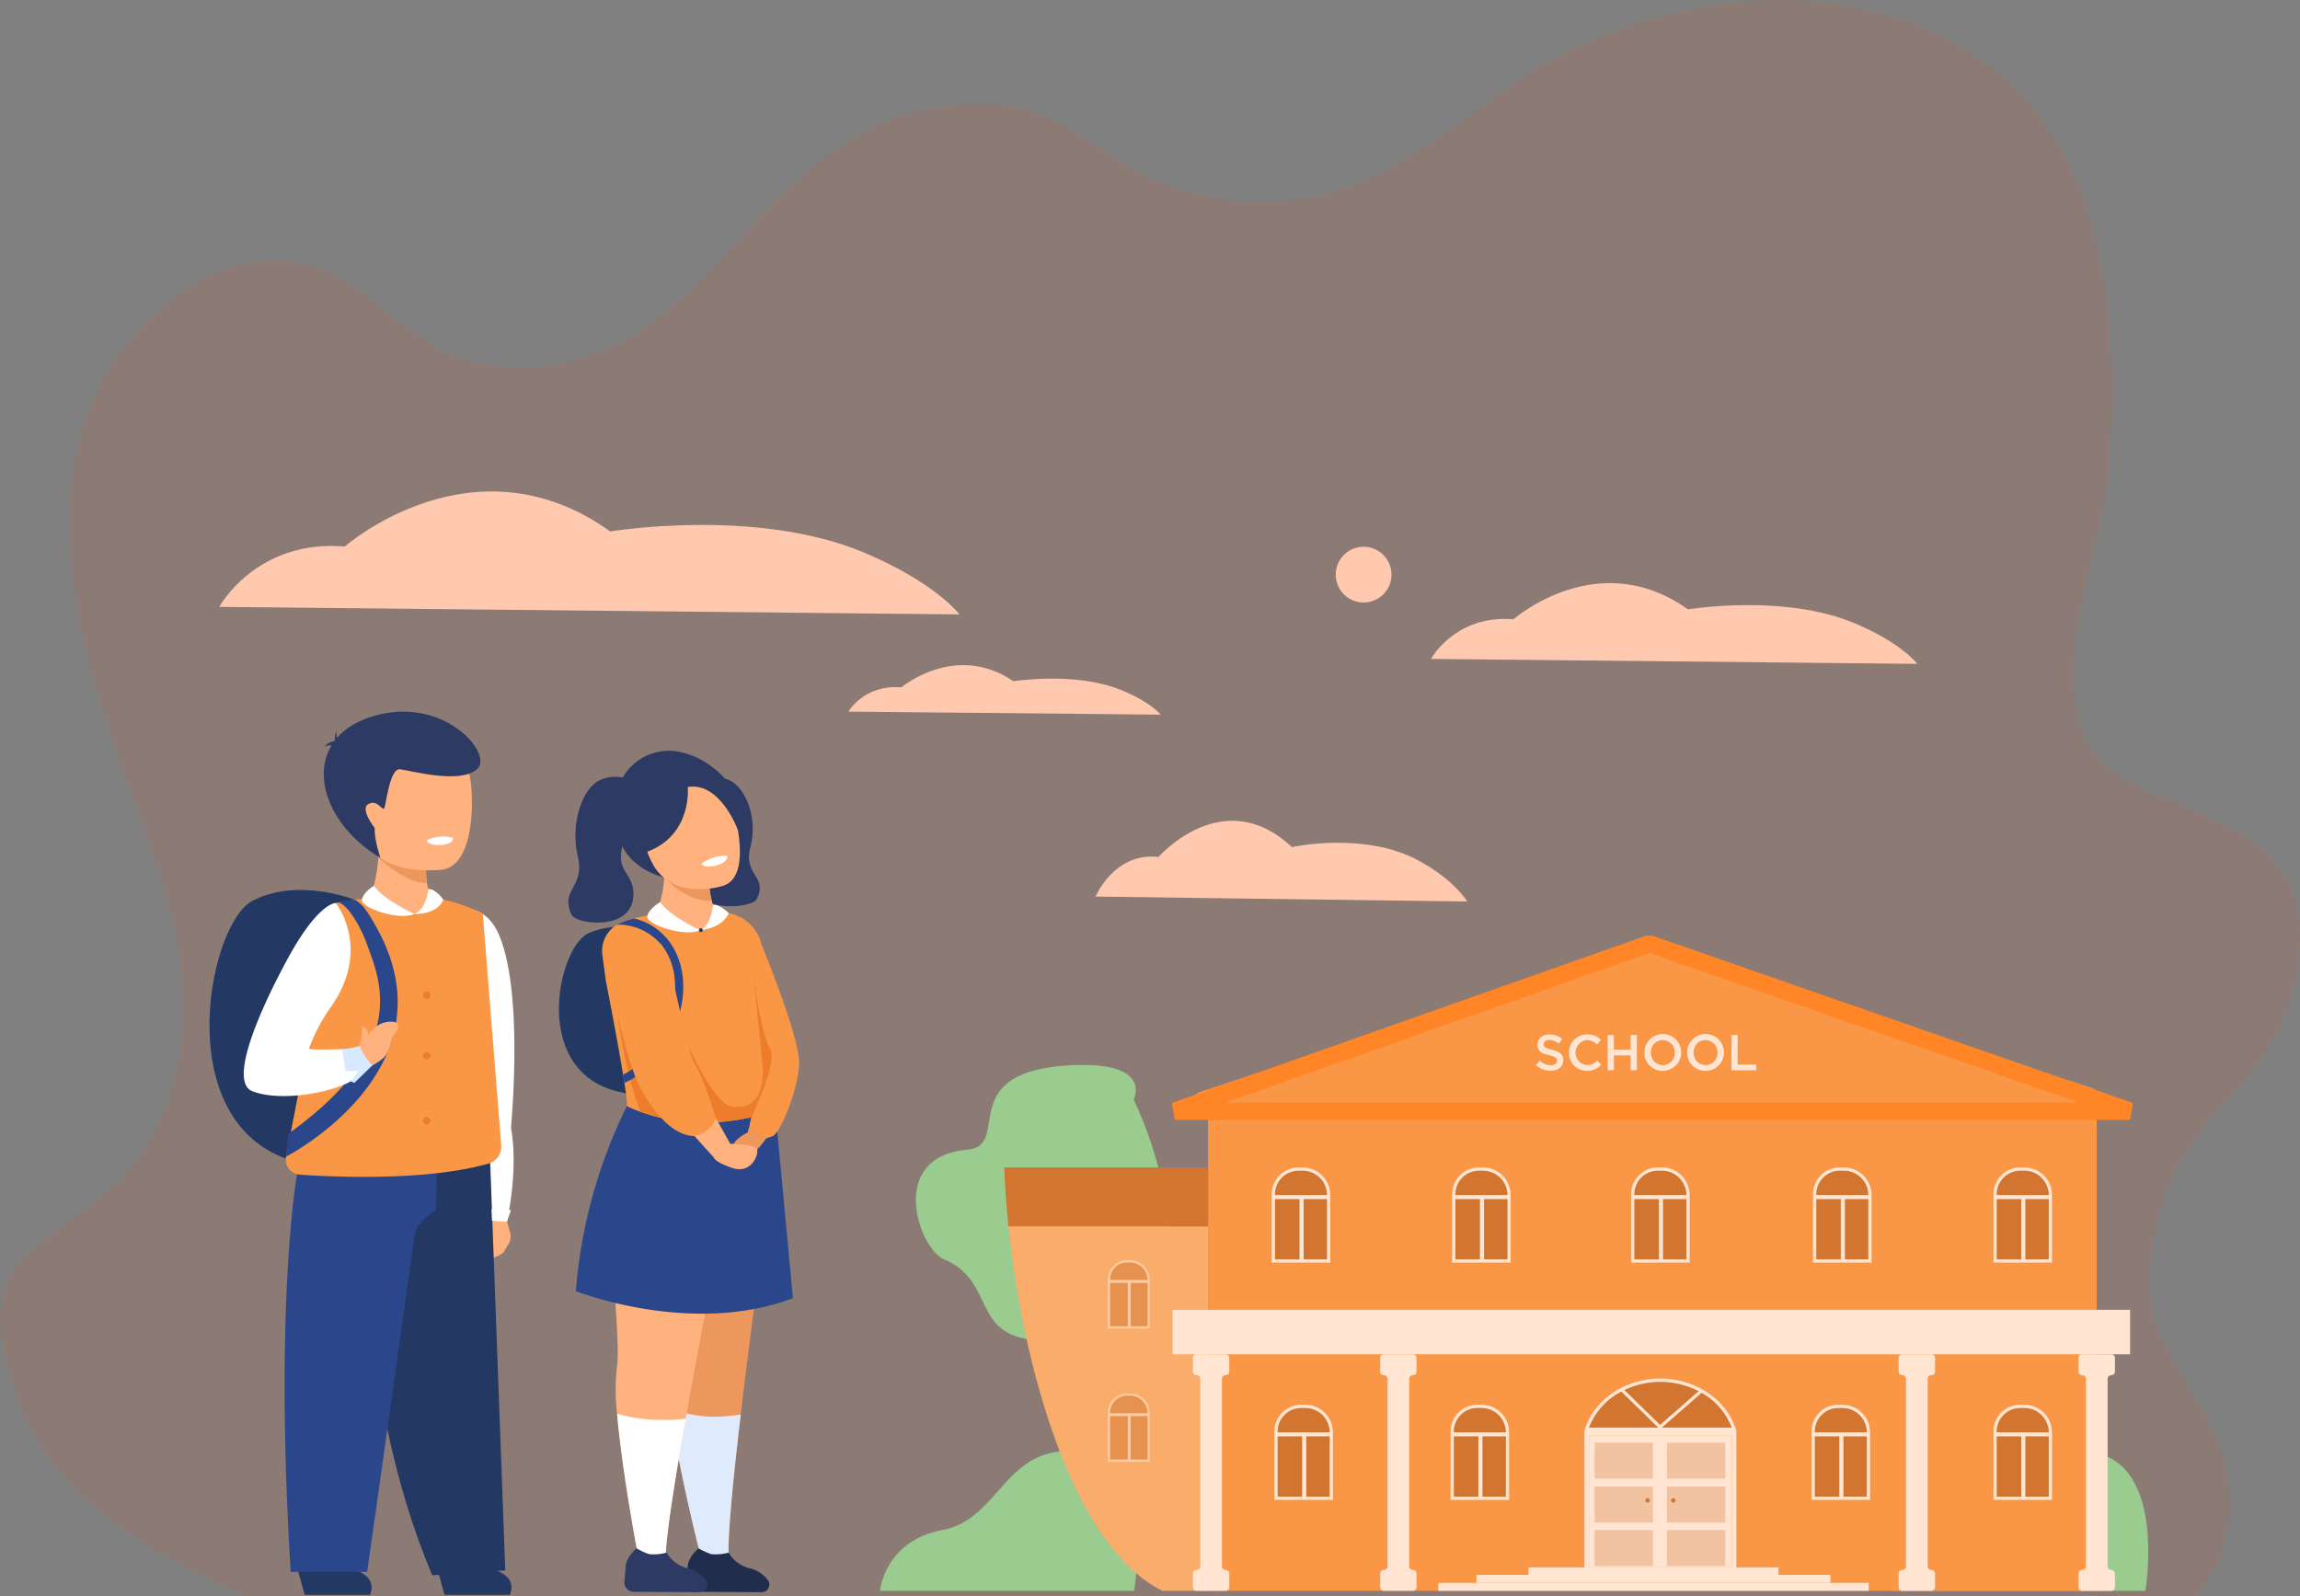 <svg id="vidyalaya_sweden_1" xmlns="http://www.w3.org/2000/svg" width="570" height="395.674" viewBox="0 0 570 395.674">
  <rect x="0" y="0" width="570" height="395.674" fill="#808080" stroke="none"/>
  <g id="Group_166561" data-name="Group 166561" transform="translate(0 0)">
    <g id="Group_166354" data-name="Group 166354" transform="translate(0 0)">
      <g id="Group_166337" data-name="Group 166337" transform="translate(0 0)">
        <path id="Path_80166" data-name="Path 80166" d="M678.293,317.3c-4.821,39.147-32.637,32.633-37.029,78.15-1.567,16.246,10.289,26.459,16.18,40.525,6.524,15.547,4.213,29.517-4.6,40.172H169.362c-10.688-4.893-20.887-10.1-29.764-16.349-12.221-8.588-21.893-19.175-26.825-33.689-4.452-13.115-7.882-25.766,3.813-35.714,6.349-5.408,12.958-9.581,18.7-14.595a45.347,45.347,0,0,0,11.033-13.617c21.076-41.1-5.961-77.313-15.889-118.436-.958-4-1.835-8.032-2.534-12.082-1.821-10.314-2.668-20.779-1.588-30.971a68.124,68.124,0,0,1,8.478-27.057c7.373-12.883,26.472-31.909,46.995-28.281,15.421,2.732,25.125,17.762,39.049,23.2,17.547,6.849,37.014,1.372,50.159-8.7,25.566-19.583,41.949-56.806,85.645-53.395,14.816,1.155,24.818,13.046,37.809,18.5,17.859,7.5,35.476,7.446,52.543.149,19.628-8.4,33.095-24,52.368-32.928a130.627,130.627,0,0,1,20.349-7.433c15.5-4.268,32.458-5.776,48.448-2.487a94.44,94.44,0,0,1,9.65,2.487c53.458,16.729,55.974,71.523,53.458,111.505-1.154,18.319-15.58,49.911-4.923,68.839S682.955,279.445,678.293,317.3Z" transform="translate(-108.624 -80.472)" fill="rgba(252,79,25,0.99)" opacity="0.1"/>
      </g>
    </g>
    <g id="Group_166560" data-name="Group 166560" transform="translate(51.916 121.814)">
      <path id="Path_80910" data-name="Path 80910" d="M1905.958,1070.454s4.859-9.346-14.959-8.518c-30.156,1.259-14.963,19.994-26.175,20.944-20.177,1.71-12.058,24.628-5.841,27.194,13.3,5.491,6.081,19.993,24.861,20.063C1935.629,1130.331,1905.958,1070.454,1905.958,1070.454Z" transform="translate(-1676.926 -919.745)" fill="#9bcc8f"/>
      <path id="Path_80911" data-name="Path 80911" d="M1815.708,1480.562s1.195-12.476,15.53-15.074,15.639-21.989,34.246-19.262,13.238,34.336,13.238,34.336Z" transform="translate(-1649.561 -1208.075)" fill="#9bcc8f"/>
      <path id="Path_87996" data-name="Path 87996" d="M1815.708,1480.562s1.195-12.476,15.53-15.074,15.639-21.989,34.246-19.262,13.238,34.336,13.238,34.336Z" transform="translate(-1398.96 -1208.075)" fill="#9bcc8f"/>
      <path id="Path_80913" data-name="Path 80913" d="M1148.7,520.337s9.173-16.824,31.107-14.955c0,0,31.845-28.041,65.8-3.738,0,0,36.1-6.022,62.831,5.214,17.824,7.491,23.711,15.349,23.711,15.349Z" transform="translate(-1146.276 -491.733)" fill="#ffc9b0"/>
      <path id="Path_80914" data-name="Path 80914" d="M2378.775,601.647s6.027-11.049,20.44-9.821c0,0,20.925-18.415,43.239-2.455,0,0,23.719-3.955,41.285,3.424,11.712,4.919,15.58,10.08,15.58,10.08Z" transform="translate(-2076.055 -560.144)" fill="#ffc9b0"/>
      <path id="Path_80915" data-name="Path 80915" d="M2034.386,837.927s4.605-11.049,15.618-9.821c0,0,15.989-18.415,33.04-2.455,0,0,18.124-3.955,31.546,3.424,8.949,4.919,11.9,10.08,11.9,10.08Z" transform="translate(-1814.798 -737.519)" fill="#ffc9b0"/>
      <path id="Path_80916" data-name="Path 80916" d="M2273.978,553.619a6.907,6.907,0,1,1,6.907,6.907A6.907,6.907,0,0,1,2273.978,553.619Z" transform="translate(-1994.863 -533.006)" fill="#ffc9b0"/>
      <path id="Path_80917" data-name="Path 80917" d="M1784.3,675.918s3.87-6.775,13.123-6.022c0,0,13.435-11.292,27.762-1.505,0,0,15.229-2.425,26.508,2.1,7.519,3.017,10,6.181,10,6.181Z" transform="translate(-1625.949 -621.354)" fill="#ffc9b0"/>
      <g id="Group_166531" data-name="Group 166531" transform="translate(86.603 64.256)">
        <path id="Path_80918" data-name="Path 80918" d="M1516.3,925.964s-9.666-3.425-17.381.172-14.624,35.489,9.008,39.544h0S1530.108,987.105,1516.3,925.964Z" transform="translate(-1491.658 -880.86)" fill="#233862"/>
        <path id="Path_80919" data-name="Path 80919" d="M1590.041,1207.23a40.486,40.486,0,0,0,.413,8.455c1.736,13.91,7.4,36.124,7.4,36.124l7.1.861c-.519-3.928.96-18.971,2.921-35.641,2.961-25.15,7.03-54,7.03-54s-15.457-12.774-24.564-9.245S1591.11,1197.483,1590.041,1207.23Z" transform="translate(-1562.819 -1052.524)" fill="#ed975d"/>
        <path id="Path_80920" data-name="Path 80920" d="M1602.506,1403.954c1.736,13.91,7.4,36.124,7.4,36.124l7.1.861c-.519-3.927.96-18.971,2.922-35.641-2.527.445-9.383,1.327-15.117-.833A7.2,7.2,0,0,0,1602.506,1403.954Z" transform="translate(-1574.872 -1240.793)" fill="#dfebfd"/>
        <path id="Path_80921" data-name="Path 80921" d="M1627.127,776.184a10.323,10.323,0,0,1,7.943,0c4.2,1.8,7.259,9.445,5.377,16.59s4.47,7.265,1.529,12.994c-1.043,2.032-14.849,3.761-15.321-4.152-.292-4.9,4.146-5.145,2.853-10.473S1627.127,776.184,1627.127,776.184Z" transform="translate(-1592.99 -768.926)" fill="#2c3a64"/>
        <path id="Path_80922" data-name="Path 80922" d="M1545.425,1202.093a50.6,50.6,0,0,0,.1,11.126c1.207,14.178,5.06,34.445,5.06,34.445l7.022,1.623c-.268-3.878,2.026-18.47,4.919-34.794,4.5-25.393,10.445-54.986,10.445-54.986s-14.641-13.706-23.95-10.742S1547.091,1192.431,1545.425,1202.093Z" transform="translate(-1531.112 -1048.908)" fill="#ffb27d"/>
        <path id="Path_80923" data-name="Path 80923" d="M1628.787,1543.544a8.3,8.3,0,0,0,4.9,3.817,8.055,8.055,0,0,1,4.826,3,1.889,1.889,0,0,1-1.535,3l-16.334-.093a2.348,2.348,0,0,1-2.323-2.6c.129-1.209.264-2.618.325-3.7.134-2.358,2.689-4.477,2.689-4.477a16.758,16.758,0,0,0,3.107,1.438A11.576,11.576,0,0,0,1628.787,1543.544Z" transform="translate(-1586.735 -1344.798)" fill="#212d4c"/>
        <path id="Path_80924" data-name="Path 80924" d="M1521.119,1102.8a125.626,125.626,0,0,0-12.65,45.865s28.519,11.3,53.8,1.738l-4.373-46.623S1539.852,1110.233,1521.119,1102.8Z" transform="translate(-1504.278 -1014.714)" fill="#2b478b"/>
        <path id="Path_80925" data-name="Path 80925" d="M1659.529,915.441s10.674,18,12.826,32.669c0,0-5.191,7-7.3,2.086S1647.786,918.947,1659.529,915.441Z" transform="translate(-1614.363 -874.066)" fill="#ffb27d"/>
        <path id="Path_80926" data-name="Path 80926" d="M1576.54,758.907c-.115-.19-4.891-7.743-13.819-9.249a13.2,13.2,0,0,0-15.115,11.139c-1.118,7.285.022,16.726,11.909,20.126Z" transform="translate(-1533.407 -749.477)" fill="#2c3a64"/>
        <path id="Path_80927" data-name="Path 80927" d="M1605.18,862.1l-13.451,7.989-3.4-9.469a29.625,29.625,0,0,0,2.013-8.969,36.784,36.784,0,0,0-.217-7.958l11.7,5.08a21.594,21.594,0,0,0-.286,2.622,18.9,18.9,0,0,0,.581,6.049A8.408,8.408,0,0,0,1605.18,862.1Z" transform="translate(-1564.229 -820.206)" fill="#ffb27d"/>
        <path id="Path_80928" data-name="Path 80928" d="M1608.158,880.636c-6.452.238-11.775-5.793-11.775-5.793l11.193-.256A18.893,18.893,0,0,0,1608.158,880.636Z" transform="translate(-1570.275 -843.397)" fill="#ed975d"/>
        <path id="Path_80929" data-name="Path 80929" d="M1594.438,805.085s-12.632,4.21-17.715-5.725c-5.485-10.722-.749-19.089,3.581-19.909,8.632-1.634,13.9,1.362,15.649,4.772S1601.413,802.825,1594.438,805.085Z" transform="translate(-1553.66 -771.633)" fill="#ffb27d"/>
        <path id="Path_80930" data-name="Path 80930" d="M1633.333,855.907s.622,1.291,3.964.332c0,0,2.806-.805,2.388-2.283A9.374,9.374,0,0,0,1633.333,855.907Z" transform="translate(-1598.014 -827.884)" fill="#fff"/>
        <path id="Path_80931" data-name="Path 80931" d="M1690.367,1046.434s1.014,13.892-8.873,24.836c0,0-2.7-3.248-2.358-4.257s4.21-16.491,7.036-18.694S1690.367,1046.434,1690.367,1046.434Z" transform="translate(-1632.375 -972.391)" fill="#ed975d"/>
        <path id="Path_80932" data-name="Path 80932" d="M1577.475,958.742a53.666,53.666,0,0,1-8.893,2.352,50.672,50.672,0,0,1-8.8.756,49.555,49.555,0,0,1-6.868-.5,45.261,45.261,0,0,1-8.835-2.161,26.69,26.69,0,0,1-3.378-1.431,4.433,4.433,0,0,0,0-.828c-.058-.962-.263-2.549-.562-4.51-.021-.13-.041-.264-.061-.4-.1-.658-.212-1.353-.331-2.08-1.512-9.247-4.261-23.215-4.261-23.215l-.869-6.4a7.569,7.569,0,0,1,3.67-7.535,7.392,7.392,0,0,1,.907-.455,23.834,23.834,0,0,1,3.244-1.089c1.57-.411,3.2-.692,5.362-1.141.035.032.069.063.107.1a19.465,19.465,0,0,0,2.465,1.86c2.347,1.489,5.452,2.72,8.682,2.089,3.476-.681,4.16-2.555,3.971-4.554q1.326.134,2.454.29a10.22,10.22,0,0,1,8.713,8.516c.527,3.3,1.127,9.4,1.726,17.027C1576.458,942.273,1576.991,950.347,1577.475,958.742Z" transform="translate(-1523.857 -869.68)" fill="#f99746"/>
        <path id="Path_80933" data-name="Path 80933" d="M1668.041,1129.029s-5.084,2.349-3.356,4.853,5.181,1.006,5.714-.6S1668.041,1129.029,1668.041,1129.029Z" transform="translate(-1621.281 -1034.407)" fill="#ed975d"/>
        <path id="Path_80934" data-name="Path 80934" d="M1577.711,769.56s1.2,11.851-10.045,16.051c-4.47,1.67-6.8-16.431,2.543-20.045s18.553.678,19.655,7,.262,7.636.262,7.636S1585.753,768.177,1577.711,769.56Z" transform="translate(-1545.783 -760.564)" fill="#2c3a64"/>
        <path id="Path_80935" data-name="Path 80935" d="M1649.59,1140.324s6.328-.045,6.681,1.442-1.627,6.143-6.254,4.521-4.511-2.636-4.511-2.636Z" transform="translate(-1607.151 -1042.886)" fill="#ffb27d"/>
        <path id="Path_80936" data-name="Path 80936" d="M1516.661,776.284a9.276,9.276,0,0,0-7.943,0c-4.2,2.023-7.26,10.636-5.377,18.68s-4.47,8.18-1.529,14.632c1.043,2.288,14.85,4.235,15.321-4.676.292-5.52-4.146-5.793-2.852-11.792S1516.661,776.284,1516.661,776.284Z" transform="translate(-1498.687 -768.926)" fill="#2c3a64"/>
        <path id="Path_80937" data-name="Path 80937" d="M1549.468,1408.568c1.207,14.179,5.06,34.445,5.06,34.445l7.022,1.623c-.268-3.878,2.026-18.47,4.919-34.794C1562.722,1410.234,1555.824,1410.534,1549.468,1408.568Z" transform="translate(-1535.056 -1244.257)" fill="#fff"/>
        <path id="Path_80938" data-name="Path 80938" d="M1567.178,1543.544a8.3,8.3,0,0,0,4.9,3.817,8.054,8.054,0,0,1,4.825,3,1.889,1.889,0,0,1-1.535,3l-16.334-.093a2.348,2.348,0,0,1-2.323-2.6c.129-1.209.264-2.618.325-3.7.134-2.358,2.689-4.477,2.689-4.477a16.77,16.77,0,0,0,3.107,1.438A11.576,11.576,0,0,0,1567.178,1543.544Z" transform="translate(-1540.485 -1344.798)" fill="#2c3a64"/>
        <path id="Path_80939" data-name="Path 80939" d="M1566.67,1036.587a22.415,22.415,0,0,1-2.037,2.628,45.268,45.268,0,0,1-8.835-2.161c-3.717-9.012-5.633-23.739-5.633-23.739Z" transform="translate(-1535.579 -947.54)" fill="#ed7d2b"/>
        <path id="Path_80940" data-name="Path 80940" d="M1683.03,929.777s11.025,25.966,10.591,32.932-4.914,17.1-6.518,17.638l-1.6.534s-4-.982-4.093-3.378c0,0,3.235-14.925,2.462-17.146S1683.03,929.777,1683.03,929.777Z" transform="translate(-1634.102 -884.828)" fill="#f99746"/>
        <g id="Group_166528" data-name="Group 166528" transform="translate(25.077 55.854)">
          <path id="Path_80941" data-name="Path 80941" d="M1689.241,991.694c-2.489-4.546-4.154-18.173-4.154-18.173l2.752,27.255S1690.477,993.952,1689.241,991.694Z" transform="translate(-1661.942 -973.521)" fill="#ed7d2b"/>
          <path id="Path_80942" data-name="Path 80942" d="M1609.672,1055.772c-4.282-.97-10.754-15.617-10.754-15.617l-6.671,7.607,10.845,12.1a50.653,50.653,0,0,0,8.8-.756l3.062-.556,3.187-7.749-.612-6.058C1618.578,1055.36,1613.293,1056.591,1609.672,1055.772Z" transform="translate(-1592.247 -1023.543)" fill="#ed7d2b"/>
        </g>
        <g id="Group_166529" data-name="Group 166529" transform="translate(21.889 37.527)">
          <path id="Path_80943" data-name="Path 80943" d="M1592.571,906.97s-7.323-3.353-9.931-6.965c0,0-2.921,1.677-3.174,3.6S1588.679,908.75,1592.571,906.97Z" transform="translate(-1579.46 -900.005)" fill="#fff"/>
          <path id="Path_80944" data-name="Path 80944" d="M1635.254,902.631s-.4,5-3.2,6.309c0,0,5.288-.316,7.1-4.207C1639.151,904.734,1637.128,902.58,1635.254,902.631Z" transform="translate(-1618.939 -901.976)" fill="#fff"/>
          <path id="Path_80945" data-name="Path 80945" d="M1630.864,926.454a.473.473,0,1,1,.473.473A.473.473,0,0,1,1630.864,926.454Z" transform="translate(-1618.049 -919.505)" fill="#2c3a64"/>
        </g>
        <g id="Group_166530" data-name="Group 166530" transform="translate(14.431 41.569)">
          <path id="Path_80946" data-name="Path 80946" d="M1564.451,941.6c-2.436,7.114-7.387,12.885-13.117,15.4-.1-.658-.212-1.353-.33-2.08,5.017-2.393,9.342-7.592,11.529-13.977,2.173-6.347,1.738-12.56-1.193-17.05a13.948,13.948,0,0,0-11.8-6.127,7.376,7.376,0,0,1,.907-.455,23.873,23.873,0,0,1,3.244-1.089,15.119,15.119,0,0,1,9.342,6.561C1566.313,927.8,1566.829,934.659,1564.451,941.6Z" transform="translate(-1549.544 -916.221)" fill="#2b478b"/>
        </g>
        <path id="Path_80947" data-name="Path 80947" d="M1555.771,934.794s4.883,19.629,5.084,27.741c0,0,11.316,19.763,11.98,21.168s-4.084,3.327-4.084,3.327-14.2-15.139-16.932-21.5-9.825-25.9-8.359-30.734C1545.577,927.813,1555.771,934.794,1555.771,934.794Z" transform="translate(-1530.397 -886.265)" fill="#ffb27d"/>
        <path id="Path_80948" data-name="Path 80948" d="M1539.31,931.9c-.923,5.229,4.594,28.485,7.49,34.568s8.052,13.427,14.165,13.521c0,0,4.691-1.134,5.208-4.576,0,0-2.669-9.166-5.083-13.062s-6.223-28.571-8.637-30.116S1540.233,926.673,1539.31,931.9Z" transform="translate(-1527.353 -884.472)" fill="#f99746"/>
      </g>
      <g id="Group_166533" data-name="Group 166533" transform="translate(0 54.564)">
        <path id="Path_80949" data-name="Path 80949" d="M1174.956,890.36s-14.116-5.647-25.382.283-21.356,58.509,13.155,65.193h0S1195.116,991.159,1174.956,890.36Z" transform="translate(-1138.967 -843.723)" fill="#233862"/>
        <path id="Path_80950" data-name="Path 80950" d="M1422.986,1219.6l-.863-3.118s-4.138-.415-4.189-.334l.368,9.41a6.867,6.867,0,0,0,2.916-1.37l1.516-2.526A4.636,4.636,0,0,0,1422.986,1219.6Z" transform="translate(-1348.387 -1090.11)" fill="#ffb27d"/>
        <path id="Path_80951" data-name="Path 80951" d="M1395.125,906.818s5.058-.261,7.89,6.406c5.87,13.817,3.32,43.64,2.965,47.909,0,0,2.016,8.479-.98,23.143l-3.739-.208s-6.177-55.421-5.443-61.146S1395.125,906.818,1395.125,906.818Z" transform="translate(-1331.265 -857.9)" fill="#fff"/>
        <path id="Path_80952" data-name="Path 80952" d="M1225.909,1560.188l1.914,6.907h16.168S1248.8,1558.264,1225.909,1560.188Z" transform="translate(-1204.234 -1348.18)" fill="#233862"/>
        <path id="Path_80953" data-name="Path 80953" d="M1364.978,1560.188l1.913,6.907h16.168S1387.873,1558.264,1364.978,1560.188Z" transform="translate(-1308.634 -1348.18)" fill="#233862"/>
        <path id="Path_80954" data-name="Path 80954" d="M1316.117,841.6l-15.167,7.746-2-10.032a43.46,43.46,0,0,0,1.975-9.91,53.234,53.234,0,0,0,.1-8.835l12.359,6.325a22.816,22.816,0,0,0-.48,2.726,22.543,22.543,0,0,0-.095,4.8C1313.066,837.065,1313.925,839.825,1316.117,841.6Z" transform="translate(-1259.07 -793.157)" fill="#ffb27d"/>
        <path id="Path_80955" data-name="Path 80955" d="M1324.6,1153.112l-30.671,2.42s-3.789,53.726,16.365,101.326l18.094-1.213Z" transform="translate(-1255.085 -1042.794)" fill="#233862"/>
        <path id="Path_80956" data-name="Path 80956" d="M1216.937,1164.945s-6.029,30.829-1.8,99.953h18.958l11.865-84c.381-2.456,5.218-5.875,5.218-5.875l.189-9.475Z" transform="translate(-1195.017 -1051.677)" fill="#2b478b"/>
        <path id="Path_80957" data-name="Path 80957" d="M1217.967,922.4l1.763,12.511-4.862,25.007a3.759,3.759,0,0,0,3.435,4.468c9.234.63,31.551,1.555,46.7-2.733a4.393,4.393,0,0,0,3.194-4.572l-2.664-33.452-.937-11.769-.963-12.092a35.4,35.4,0,0,0-12.643-3.991c.121,1.861-.5,3.567-4.334,3.981-4.5.517-7.883-1.52-10.374-3.433a4.134,4.134,0,0,0-.506-.548c-2.735.259-5.889.737-8.592,1.277-.426.085-10.069,19.247-10.069,19.247Z" transform="translate(-1195.893 -849.612)" fill="#f99746"/>
        <path id="Path_80958" data-name="Path 80958" d="M1215.079,961.34s42.922-21.967,21.841-57.835c-1.01-1.719-2.7-4.861-4.826-5.834a20.865,20.865,0,0,0-3.972.663c2.188.608,5.347,5.743,7.02,10.4,3.128,8.714,10.871,25.206-19.5,46.932Z" transform="translate(-1196.104 -851.034)" fill="#2b478b"/>
        <path id="Path_80959" data-name="Path 80959" d="M1270.478,1026.2c.476-.035,4.463.115,4.463.115s1.983-7.468,7.486-7.468c0,0,2.573-.252,1.783,1.831-.334.882-.878.566-1.715,3.6s-1.746,3.819-4.562,5.415l-2.378.643S1269.228,1026.289,1270.478,1026.2Z" transform="translate(-1237.57 -941.993)" fill="#ffb27d"/>
        <path id="Path_80960" data-name="Path 80960" d="M1318.859,862.157c-4.641.588-11.8-6.011-11.981-6.146,0,0,8.584.068,11.981.216A35.307,35.307,0,0,0,1318.859,862.157Z" transform="translate(-1265.018 -819.76)" fill="#ed975d"/>
        <path id="Path_80961" data-name="Path 80961" d="M1311.661,769.174s-18.842,2.3-19.244-10.978,7.451-21.873,12.693-21.775c10.453.2,12.177,4.42,13.389,8.818S1320.335,768.239,1311.661,769.174Z" transform="translate(-1254.151 -729.984)" fill="#ffb27d"/>
        <path id="Path_80962" data-name="Path 80962" d="M1354.654,835.765s.344,1.388,3.8,1.132c0,0,2.9-.214,2.8-1.742A9.352,9.352,0,0,0,1354.654,835.765Z" transform="translate(-1300.883 -803.857)" fill="#fff"/>
        <g id="Group_166532" data-name="Group 166532" transform="translate(28.319 0)">
          <path id="Path_80963" data-name="Path 80963" d="M1266.6,746.872s-1.605-4.727-1.4-7.38c0,0-3.768-4.8-1.573-5.993s3.38,1.653,3.883,1.1,1.288-10,3.954-9.7,14.734,3.734,19.057.005-8.372-18.676-26.147-13.049S1250.14,737,1266.6,746.872Z" transform="translate(-1252.559 -710.601)" fill="#2c3a64"/>
          <path id="Path_80964" data-name="Path 80964" d="M1263.753,734.317a6.252,6.252,0,0,1,.06-4.117s.042,2.363.97,3.414S1263.753,734.317,1263.753,734.317Z" transform="translate(-1260.707 -725.314)" fill="#2c3a64"/>
          <path id="Path_80965" data-name="Path 80965" d="M1256.517,739.939a3.545,3.545,0,0,0-3.237,1.442,2.827,2.827,0,0,1,3.115.063Z" transform="translate(-1253.1 -732.615)" fill="#2c3a64"/>
        </g>
        <path id="Path_80966" data-name="Path 80966" d="M1195.836,900.9s-3.611-.2-10.069,10.573c-3.451,5.759-18.168,33.106-10.59,36.076s22.831-.021,26.738-4.157l-2.211-6.363s-10.573.48-10.509-.088a45.44,45.44,0,0,1,5.388-10.229C1204.906,912.155,1195.836,900.9,1195.836,900.9Z" transform="translate(-1164.543 -853.457)" fill="#fff"/>
        <path id="Path_80967" data-name="Path 80967" d="M1303.5,890.794s-7.428-3.346-10.036-6.957c0,0-2.692,1.56-2.945,3.479S1299.606,892.574,1303.5,890.794Z" transform="translate(-1252.732 -840.649)" fill="#fff"/>
        <path id="Path_80968" data-name="Path 80968" d="M1346.081,886.958s-.518,5.213-3.48,6.179c0,0,5.412.387,7.227-3.5C1349.827,889.633,1347.955,886.906,1346.081,886.958Z" transform="translate(-1291.835 -842.991)" fill="#fff"/>
        <path id="Path_80969" data-name="Path 80969" d="M1353.087,989.93a.936.936,0,1,1-.918-1.116A1.032,1.032,0,0,1,1353.087,989.93Z" transform="translate(-1298.328 -919.456)" fill="#ed7d2b"/>
        <path id="Path_80970" data-name="Path 80970" d="M1353.087,1049.946a.936.936,0,1,1-.918-1.117A1.032,1.032,0,0,1,1353.087,1049.946Z" transform="translate(-1298.328 -964.509)" fill="#ed7d2b"/>
        <path id="Path_80971" data-name="Path 80971" d="M1353.087,1114.693a.936.936,0,1,1-.918-1.117A1.032,1.032,0,0,1,1353.087,1114.693Z" transform="translate(-1298.328 -1013.114)" fill="#ed7d2b"/>
        <path id="Path_80972" data-name="Path 80972" d="M1423.212,1208.147l.989-2.828-4.816-.286.088,2.906Z" transform="translate(-1349.476 -1081.771)" fill="#fff"/>
        <path id="Path_80973" data-name="Path 80973" d="M1288.291,1028.7a23.473,23.473,0,0,0,.6-4.439c-.168-.842,1.474-.2,1.47,1.538a1.934,1.934,0,0,1-.463,1.073l-.859,3.449Z" transform="translate(-1251.064 -945.786)" fill="#ffb27d"/>
        <path id="Path_80974" data-name="Path 80974" d="M1275.311,1043.172l-4.311.94.786,5.232h3.2l-1.83,2.6.819.346,4.473-4.333A15.836,15.836,0,0,1,1275.311,1043.172Z" transform="translate(-1238.084 -960.262)" fill="#d7e9ff"/>
      </g>
      <g id="Group_166559" data-name="Group 166559" transform="translate(196.971 110.076)">
        <g id="Group_166557" data-name="Group 166557" transform="translate(-0.001 0)">
          <rect id="Rectangle_3509" data-name="Rectangle 3509" width="220.241" height="118.891" transform="translate(50.502 43.521)" fill="#f99746"/>
          <path id="Path_80984" data-name="Path 80984" d="M2209.233,982.911H1990.087a2.456,2.456,0,0,1-.771-4.788l111.2-36.7,109.631,35.714A2.961,2.961,0,0,1,2209.233,982.911Z" transform="translate(-1940.723 -939.39)" fill="#f99746"/>
          <path id="Path_80985" data-name="Path 80985" d="M2874,1222.365c3.571,34.529,15.763,79.317,38.181,90.341h11.295v-90.341Z" transform="translate(-2872.97 -1150.294)" fill="#faac6b"/>
          <path id="Path_80986" data-name="Path 80986" d="M2874,1163.83c.154,4.541.5,9.453,1.026,14.593H2924.5V1163.83Z" transform="translate(-2873.996 -1106.352)" fill="#d17530"/>
          <g id="Group_166540" data-name="Group 166540" transform="translate(41.529)">
            <path id="Path_80987" data-name="Path 80987" d="M1960.633,972.634l12.719-4.487.043-.016,98.8-34.857,1.424,0,101.613,35.381.031.011,8.171,2.846,9.335,3.25-.708,4.184H1955.308l-.714-4.179Zm112.287-35.051-105.044,37.06h211.467Z" transform="translate(-1954.594 -933.273)" fill="#ff8526"/>
          </g>
          <rect id="Rectangle_3510" data-name="Rectangle 3510" width="237.29" height="11.025" transform="translate(41.712 92.759)" fill="#ffe5d2"/>
          <path id="Path_80988" data-name="Path 80988" d="M1972.463,1353.843v-3.358a.911.911,0,0,1,.911-.911h7.2a.911.911,0,0,1,.911.911v3.358a.911.911,0,0,1-.911.911h0a.911.911,0,0,0-.911.911v46.445a.911.911,0,0,0,.911.911h0a.911.911,0,0,1,.911.911v3.357a.911.911,0,0,1-.911.911h-7.2a.911.911,0,0,1-.911-.911v-3.357a.911.911,0,0,1,.911-.911h0a.911.911,0,0,0,.911-.911v-46.445a.911.911,0,0,0-.911-.911h0A.911.911,0,0,1,1972.463,1353.843Z" transform="translate(-1706.23 -1245.79)" fill="#ffe5d2"/>
          <g id="Group_166541" data-name="Group 166541" transform="translate(46.747 103.784)">
            <path id="Path_80989" data-name="Path 80989" d="M2159.413,1354.754h0a.911.911,0,0,0-.911.911v46.445a.911.911,0,0,0,.911.911h0a.911.911,0,0,1,.912.911v3.357a.911.911,0,0,1-.912.911h-7.2a.911.911,0,0,1-.911-.911v-3.357a.911.911,0,0,1,.911-.911h0a.911.911,0,0,0,.911-.911v-46.445a.911.911,0,0,0-.911-.911h0a.911.911,0,0,1-.911-.911v-3.358a.911.911,0,0,1,.911-.911h7.2a.911.911,0,0,1,.912.911v3.358A.911.911,0,0,1,2159.413,1354.754Z" transform="translate(-1976.403 -1349.574)" fill="#ffe5d2"/>
            <path id="Path_80990" data-name="Path 80990" d="M2674.827,1354.754h0a.911.911,0,0,0-.911.911v46.445a.911.911,0,0,0,.911.911h0a.912.912,0,0,1,.912.911v3.357a.912.912,0,0,1-.912.911h-7.2a.911.911,0,0,1-.911-.911v-3.357a.911.911,0,0,1,.911-.911h0a.911.911,0,0,0,.911-.911v-46.445a.911.911,0,0,0-.911-.911h0a.911.911,0,0,1-.911-.911v-3.358a.911.911,0,0,1,.911-.911h7.2a.912.912,0,0,1,.912.911v3.358A.912.912,0,0,1,2674.827,1354.754Z" transform="translate(-2620.309 -1349.574)" fill="#ffe5d2"/>
            <path id="Path_80991" data-name="Path 80991" d="M2852.868,1353.843v-3.358a.911.911,0,0,1,.912-.911h7.2a.911.911,0,0,1,.911.911v3.358a.911.911,0,0,1-.911.911h0a.911.911,0,0,0-.912.911v46.445a.912.912,0,0,0,.912.911h0a.911.911,0,0,1,.911.911v3.357a.911.911,0,0,1-.911.911h-7.2a.911.911,0,0,1-.912-.911v-3.357a.911.911,0,0,1,.912-.911h0a.911.911,0,0,0,.911-.911v-46.445a.911.911,0,0,0-.911-.911h0A.912.912,0,0,1,2852.868,1353.843Z" transform="translate(-2852.868 -1349.574)" fill="#ffe5d2"/>
          </g>
          <g id="Group_166542" data-name="Group 166542" transform="translate(66.287 57.478)">
            <path id="Rectangle_3511" data-name="Rectangle 3511" d="M6.736,0h0A6.963,6.963,0,0,1,13.7,6.963V22.774a0,0,0,0,1,0,0H0a0,0,0,0,1,0,0V6.736A6.736,6.736,0,0,1,6.736,0Z" transform="translate(0.4 0.4)" fill="#d17530"/>
            <path id="Path_80992" data-name="Path 80992" d="M2759.15,1163.83h1.047a6.838,6.838,0,0,1,6.828,6.831V1187.4h-14.5v-16.951A6.631,6.631,0,0,1,2759.15,1163.83Zm7.077,7.841h-5.8V1186.6h5.8Zm-6.822,14.934v-14.934h-6.078V1186.6Zm-6.078-15.94h12.9v0a6.038,6.038,0,0,0-6.03-6.033h-1.047a5.829,5.829,0,0,0-5.822,5.825Z" transform="translate(-2752.527 -1163.83)" fill="#ffe5d2"/>
          </g>
          <g id="Group_166543" data-name="Group 166543" transform="translate(25.656 80.452)" opacity="0.5">
            <path id="Rectangle_3512" data-name="Rectangle 3512" d="M4.844,0h0A5.007,5.007,0,0,1,9.85,5.007V16.376a0,0,0,0,1,0,0H0a0,0,0,0,1,0,0V4.844A4.844,4.844,0,0,1,4.844,0Z" transform="translate(0.288 0.287)" fill="#d17530"/>
            <path id="Path_80993" data-name="Path 80993" d="M2936.607,1255.984h.753a4.917,4.917,0,0,1,4.91,4.911v12.039h-10.425v-12.188A4.768,4.768,0,0,1,2936.607,1255.984Zm5.089,5.638h-4.167v10.738h4.167Zm-4.906,10.738v-10.738h-4.37v10.738Zm-4.37-11.462h9.276v0a4.342,4.342,0,0,0-4.337-4.338h-.753a4.192,4.192,0,0,0-4.187,4.188Z" transform="translate(-2931.846 -1255.984)" fill="#ffe5d2"/>
          </g>
          <g id="Group_166544" data-name="Group 166544" transform="translate(25.656 113.481)" opacity="0.5">
            <path id="Rectangle_3513" data-name="Rectangle 3513" d="M4.844,0h0A5.007,5.007,0,0,1,9.85,5.007V16.376a0,0,0,0,1,0,0H0a0,0,0,0,1,0,0V4.844A4.844,4.844,0,0,1,4.844,0Z" transform="translate(0.288 0.287)" fill="#d17530"/>
            <path id="Path_80994" data-name="Path 80994" d="M2936.607,1388.472h.753a4.917,4.917,0,0,1,4.91,4.912v12.038h-10.425v-12.188A4.767,4.767,0,0,1,2936.607,1388.472Zm5.089,5.638h-4.167v10.738h4.167Zm-4.906,10.738V1394.11h-4.37v10.738Zm-4.37-11.462h9.276v0a4.342,4.342,0,0,0-4.337-4.338h-.753a4.192,4.192,0,0,0-4.187,4.189Z" transform="translate(-2931.846 -1388.472)" fill="#ffe5d2"/>
          </g>
          <g id="Group_166545" data-name="Group 166545" transform="translate(111.002 57.478)">
            <path id="Rectangle_3514" data-name="Rectangle 3514" d="M6.737,0h0A6.963,6.963,0,0,1,13.7,6.963V22.774a0,0,0,0,1,0,0H0a0,0,0,0,1,0,0V6.737A6.737,6.737,0,0,1,6.737,0Z" transform="translate(0.4 0.4)" fill="#d17530"/>
            <path id="Path_80995" data-name="Path 80995" d="M2579.785,1163.83h1.047a6.838,6.838,0,0,1,6.828,6.831V1187.4h-14.5v-16.951A6.63,6.63,0,0,1,2579.785,1163.83Zm7.077,7.841h-5.8V1186.6h5.8Zm-6.822,14.934v-14.934h-6.078V1186.6Zm-6.078-15.94h12.9v0a6.038,6.038,0,0,0-6.03-6.033h-1.047a5.829,5.829,0,0,0-5.822,5.825Z" transform="translate(-2573.162 -1163.83)" fill="#ffe5d2"/>
          </g>
          <g id="Group_166546" data-name="Group 166546" transform="translate(110.614 116.29)">
            <path id="Rectangle_3515" data-name="Rectangle 3515" d="M6.737,0h0A6.963,6.963,0,0,1,13.7,6.963V22.774a0,0,0,0,1,0,0H0a0,0,0,0,1,0,0V6.737A6.737,6.737,0,0,1,6.737,0Z" transform="translate(0.4 0.4)" fill="#d17530"/>
            <path id="Path_80996" data-name="Path 80996" d="M2581.345,1399.737h1.047a6.837,6.837,0,0,1,6.828,6.831v16.742h-14.5v-16.95A6.63,6.63,0,0,1,2581.345,1399.737Zm7.077,7.841h-5.8v14.934h5.8Zm-6.822,14.934v-14.934h-6.078v14.934Zm-6.078-15.94h12.9v0a6.038,6.038,0,0,0-6.03-6.032h-1.047a5.829,5.829,0,0,0-5.823,5.824Z" transform="translate(-2574.723 -1399.737)" fill="#ffe5d2"/>
          </g>
          <g id="Group_166547" data-name="Group 166547" transform="translate(66.942 116.29)">
            <path id="Rectangle_3516" data-name="Rectangle 3516" d="M6.737,0h0A6.963,6.963,0,0,1,13.7,6.963V22.774a0,0,0,0,1,0,0H0a0,0,0,0,1,0,0V6.737A6.737,6.737,0,0,1,6.737,0Z" transform="translate(0.4 0.4)" fill="#d17530"/>
            <path id="Path_80997" data-name="Path 80997" d="M2756.52,1399.737h1.047a6.838,6.838,0,0,1,6.829,6.831v16.742h-14.5v-16.95A6.631,6.631,0,0,1,2756.52,1399.737Zm7.077,7.841h-5.8v14.934h5.8Zm-6.821,14.934v-14.934H2750.7v14.934Zm-6.078-15.94h12.9v0a6.038,6.038,0,0,0-6.03-6.032h-1.047a5.829,5.829,0,0,0-5.823,5.824Z" transform="translate(-2749.897 -1399.737)" fill="#ffe5d2"/>
          </g>
          <g id="Group_166548" data-name="Group 166548" transform="translate(200.063 116.29)">
            <path id="Rectangle_3517" data-name="Rectangle 3517" d="M6.736,0h0A6.963,6.963,0,0,1,13.7,6.963V22.774a0,0,0,0,1,0,0H0a0,0,0,0,1,0,0V6.736A6.736,6.736,0,0,1,6.736,0Z" transform="translate(0.4 0.4)" fill="#d17530"/>
            <path id="Path_80998" data-name="Path 80998" d="M2222.543,1399.737h1.046a6.837,6.837,0,0,1,6.829,6.831v16.742h-14.5v-16.95A6.63,6.63,0,0,1,2222.543,1399.737Zm7.077,7.841h-5.8v14.934h5.8Zm-6.822,14.934v-14.934h-6.078v14.934Zm-6.078-15.94h12.9v0a6.038,6.038,0,0,0-6.031-6.032h-1.046a5.829,5.829,0,0,0-5.823,5.824Z" transform="translate(-2215.921 -1399.737)" fill="#ffe5d2"/>
          </g>
          <g id="Group_166549" data-name="Group 166549" transform="translate(245.15 116.29)">
            <path id="Rectangle_3518" data-name="Rectangle 3518" d="M6.737,0h0A6.963,6.963,0,0,1,13.7,6.963V22.774a0,0,0,0,1,0,0H0a0,0,0,0,1,0,0V6.737A6.737,6.737,0,0,1,6.737,0Z" transform="translate(0.4 0.4)" fill="#d17530"/>
            <path id="Path_80999" data-name="Path 80999" d="M2041.687,1399.737h1.047a6.838,6.838,0,0,1,6.829,6.831v16.742h-14.5v-16.95A6.631,6.631,0,0,1,2041.687,1399.737Zm7.077,7.841h-5.8v14.934h5.8Zm-6.822,14.934v-14.934h-6.078v14.934Zm-6.078-15.94h12.9v0a6.038,6.038,0,0,0-6.031-6.032h-1.047a5.829,5.829,0,0,0-5.823,5.824Z" transform="translate(-2035.064 -1399.737)" fill="#ffe5d2"/>
          </g>
          <g id="Group_166550" data-name="Group 166550" transform="translate(155.349 57.478)">
            <path id="Rectangle_3519" data-name="Rectangle 3519" d="M6.736,0h0A6.963,6.963,0,0,1,13.7,6.963V22.774a0,0,0,0,1,0,0H0a0,0,0,0,1,0,0V6.736A6.736,6.736,0,0,1,6.736,0Z" transform="translate(0.401 0.4)" fill="#d17530"/>
            <path id="Path_81000" data-name="Path 81000" d="M2401.9,1163.83h1.046a6.838,6.838,0,0,1,6.829,6.831V1187.4h-14.5v-16.951A6.631,6.631,0,0,1,2401.9,1163.83Zm7.077,7.841h-5.8V1186.6h5.8Zm-6.822,14.934v-14.934h-6.078V1186.6Zm-6.078-15.94h12.9v0a6.038,6.038,0,0,0-6.031-6.033H2401.9a5.83,5.83,0,0,0-5.823,5.825Z" transform="translate(-2395.275 -1163.83)" fill="#ffe5d2"/>
          </g>
          <g id="Group_166551" data-name="Group 166551" transform="translate(200.433 57.478)">
            <path id="Rectangle_3520" data-name="Rectangle 3520" d="M6.737,0h0A6.963,6.963,0,0,1,13.7,6.963V22.774a0,0,0,0,1,0,0H0a0,0,0,0,1,0,0V6.737A6.737,6.737,0,0,1,6.737,0Z" transform="translate(0.4 0.4)" fill="#d17530"/>
            <path id="Path_81001" data-name="Path 81001" d="M2221.058,1163.83h1.046a6.837,6.837,0,0,1,6.828,6.831V1187.4h-14.5v-16.951A6.631,6.631,0,0,1,2221.058,1163.83Zm7.077,7.841h-5.8V1186.6h5.8Zm-6.822,14.934v-14.934h-6.078V1186.6Zm-6.078-15.94h12.9v0a6.039,6.039,0,0,0-6.031-6.033h-1.046a5.829,5.829,0,0,0-5.823,5.825Z" transform="translate(-2214.434 -1163.83)" fill="#ffe5d2"/>
          </g>
          <g id="Group_166552" data-name="Group 166552" transform="translate(245.149 57.478)">
            <path id="Rectangle_3521" data-name="Rectangle 3521" d="M6.736,0h0A6.963,6.963,0,0,1,13.7,6.963V22.774a0,0,0,0,1,0,0H0a0,0,0,0,1,0,0V6.736A6.736,6.736,0,0,1,6.736,0Z" transform="translate(0.401 0.4)" fill="#d17530"/>
            <path id="Path_81002" data-name="Path 81002" d="M2041.692,1163.83h1.046a6.838,6.838,0,0,1,6.829,6.831V1187.4h-14.5v-16.951A6.631,6.631,0,0,1,2041.692,1163.83Zm7.077,7.841h-5.8V1186.6h5.8Zm-6.822,14.934v-14.934h-6.078V1186.6Zm-6.078-15.94h12.9v0a6.039,6.039,0,0,0-6.031-6.033h-1.046a5.83,5.83,0,0,0-5.823,5.825Z" transform="translate(-2035.069 -1163.83)" fill="#ffe5d2"/>
          </g>
          <g id="Group_166555" data-name="Group 166555" transform="translate(143.76 109.796)">
            <rect id="Rectangle_3522" data-name="Rectangle 3522" width="35.379" height="32.75" transform="translate(1.149 14.045)" fill="#ffe5d2"/>
            <rect id="Rectangle_3523" data-name="Rectangle 3523" width="14.472" height="8.932" transform="translate(20.446 26.747)" fill="#f1c3a1"/>
            <rect id="Rectangle_3524" data-name="Rectangle 3524" width="14.472" height="8.932" transform="translate(2.525 26.747)" fill="#f1c3a1"/>
            <path id="Path_81003" data-name="Path 81003" d="M2435.064,1492.775a.551.551,0,1,1,0,.78A.551.551,0,0,1,2435.064,1492.775Z" transform="translate(-2419.797 -1462.965)" fill="#d17530"/>
            <path id="Path_81004" data-name="Path 81004" d="M2410.427,1493.164a.551.551,0,1,0-.551.551A.551.551,0,0,0,2410.427,1493.164Z" transform="translate(-2387.843 -1462.965)" fill="#d17530"/>
            <path id="Path_81005" data-name="Path 81005" d="M2351.068,1387.509h36.54c-2.263-7.022-9.584-12.161-18.272-12.161S2353.332,1380.488,2351.068,1387.509Z" transform="translate(-2350.5 -1374.934)" fill="#d17530"/>
            <g id="Group_166553" data-name="Group 166553">
              <path id="Path_81006" data-name="Path 81006" d="M2348.959,1386.136c2.365-7.33,10.039-12.448,18.664-12.448s16.3,5.117,18.666,12.448l.174.54h-37.677Zm28.883-8.91c-.244-.142-.493-.28-.746-.411a20.686,20.686,0,0,0-18.4-.278c-.255.124-.509.253-.757.389a16.887,16.887,0,0,0-8.01,8.924h35.379A16.774,16.774,0,0,0,2377.842,1377.226Z" transform="translate(-2348.785 -1373.689)" fill="#ffe5d2"/>
            </g>
            <g id="Group_166554" data-name="Group 166554" transform="translate(8.902 2.439)">
              <path id="Path_81007" data-name="Path 81007" d="M2392.085,1393.61l10.6-9.28-.562-.575-10.007,8.76-9.267-9.041-.594.546Z" transform="translate(-2382.254 -1383.474)" fill="#ffe5d2"/>
            </g>
            <path id="Path_81008" data-name="Path 81008" d="M2349.2,1424.534v-.4h36.725v.4h.558v34.486h-1.138V1425.6h-17.6v33.8h-.375v-33.8h-17.406v33.418h-1.135v-34.486Z" transform="translate(-2348.816 -1411.558)" fill="#ffe5d2"/>
            <rect id="Rectangle_3525" data-name="Rectangle 3525" width="14.472" height="8.932" transform="translate(20.446 15.886)" fill="#f1c3a1"/>
            <rect id="Rectangle_3526" data-name="Rectangle 3526" width="14.472" height="8.932" transform="translate(20.446 37.542)" fill="#f1c3a1"/>
            <rect id="Rectangle_3527" data-name="Rectangle 3527" width="14.472" height="8.932" transform="translate(2.525 15.886)" fill="#f1c3a1"/>
            <rect id="Rectangle_3528" data-name="Rectangle 3528" width="14.472" height="8.932" transform="translate(2.525 37.542)" fill="#f1c3a1"/>
          </g>
          <g id="Group_166556" data-name="Group 166556" transform="translate(107.552 156.591)">
            <rect id="Rectangle_3529" data-name="Rectangle 3529" width="61.965" height="1.98" transform="translate(22.356)" fill="#ffe5d2"/>
            <rect id="Rectangle_3530" data-name="Rectangle 3530" width="87.714" height="1.98" transform="translate(9.481 1.861)" fill="#ffe5d2"/>
            <rect id="Rectangle_3531" data-name="Rectangle 3531" width="106.676" height="1.98" transform="translate(0 3.841)" fill="#ffe5d2"/>
          </g>
        </g>
        <g id="Group_166558" data-name="Group 166558" transform="translate(131.779 24.496)">
          <path id="Path_81009" data-name="Path 81009" d="M2329.118,1039.215l.923-1.1a4.018,4.018,0,0,0,2.755,1.134c.948,0,1.546-.436,1.546-1.122,0-.623-.349-.96-1.97-1.347-1.858-.436-2.9-.985-2.9-2.619,0-1.5,1.247-2.531,2.979-2.531a4.837,4.837,0,0,1,3.167,1.1l-.823,1.159a3.966,3.966,0,0,0-2.369-.9c-.9,0-1.421.461-1.421,1.06,0,.673.4.972,2.07,1.372,1.845.449,2.805,1.109,2.805,2.581,0,1.633-1.284,2.606-3.117,2.606A5.375,5.375,0,0,1,2329.118,1039.215Z" transform="translate(-2329.118 -1031.609)" fill="#ffe5d2"/>
          <path id="Path_81010" data-name="Path 81010" d="M2361.928,1036.047a4.417,4.417,0,0,1,4.5-4.514,4.549,4.549,0,0,1,3.416,1.359l-.985,1.134a3.471,3.471,0,0,0-2.444-1.085,3.113,3.113,0,0,0,0,6.209,3.42,3.42,0,0,0,2.506-1.135l.985,1a4.5,4.5,0,0,1-3.541,1.546A4.4,4.4,0,0,1,2361.928,1036.047Z" transform="translate(-2353.748 -1031.533)" fill="#ffe5d2"/>
          <path id="Path_81011" data-name="Path 81011" d="M2400.387,1032.134h1.533v3.628h4.165v-3.628h1.534v8.728h-1.534v-3.678h-4.165v3.678h-1.533Z" transform="translate(-2382.62 -1031.984)" fill="#ffe5d2"/>
          <path id="Path_81012" data-name="Path 81012" d="M2436.847,1036.047a4.563,4.563,0,1,1,4.551,4.513A4.472,4.472,0,0,1,2436.847,1036.047Zm7.518,0a2.991,2.991,0,0,0-2.967-3.1,2.956,2.956,0,0,0-2.942,3.1,2.99,2.99,0,0,0,2.967,3.1A2.956,2.956,0,0,0,2444.365,1036.047Z" transform="translate(-2409.99 -1031.533)" fill="#ffe5d2"/>
          <path id="Path_81013" data-name="Path 81013" d="M2479.357,1036.047a4.564,4.564,0,1,1,4.551,4.513A4.472,4.472,0,0,1,2479.357,1036.047Zm7.519,0a2.991,2.991,0,0,0-2.968-3.1,2.956,2.956,0,0,0-2.942,3.1,2.99,2.99,0,0,0,2.967,3.1A2.956,2.956,0,0,0,2486.875,1036.047Z" transform="translate(-2441.903 -1031.533)" fill="#ffe5d2"/>
          <path id="Path_81014" data-name="Path 81014" d="M2523.419,1032.134h1.533v7.331h4.588v1.4h-6.122Z" transform="translate(-2474.98 -1031.984)" fill="#ffe5d2"/>
        </g>
      </g>
    </g>
  </g>
</svg>
